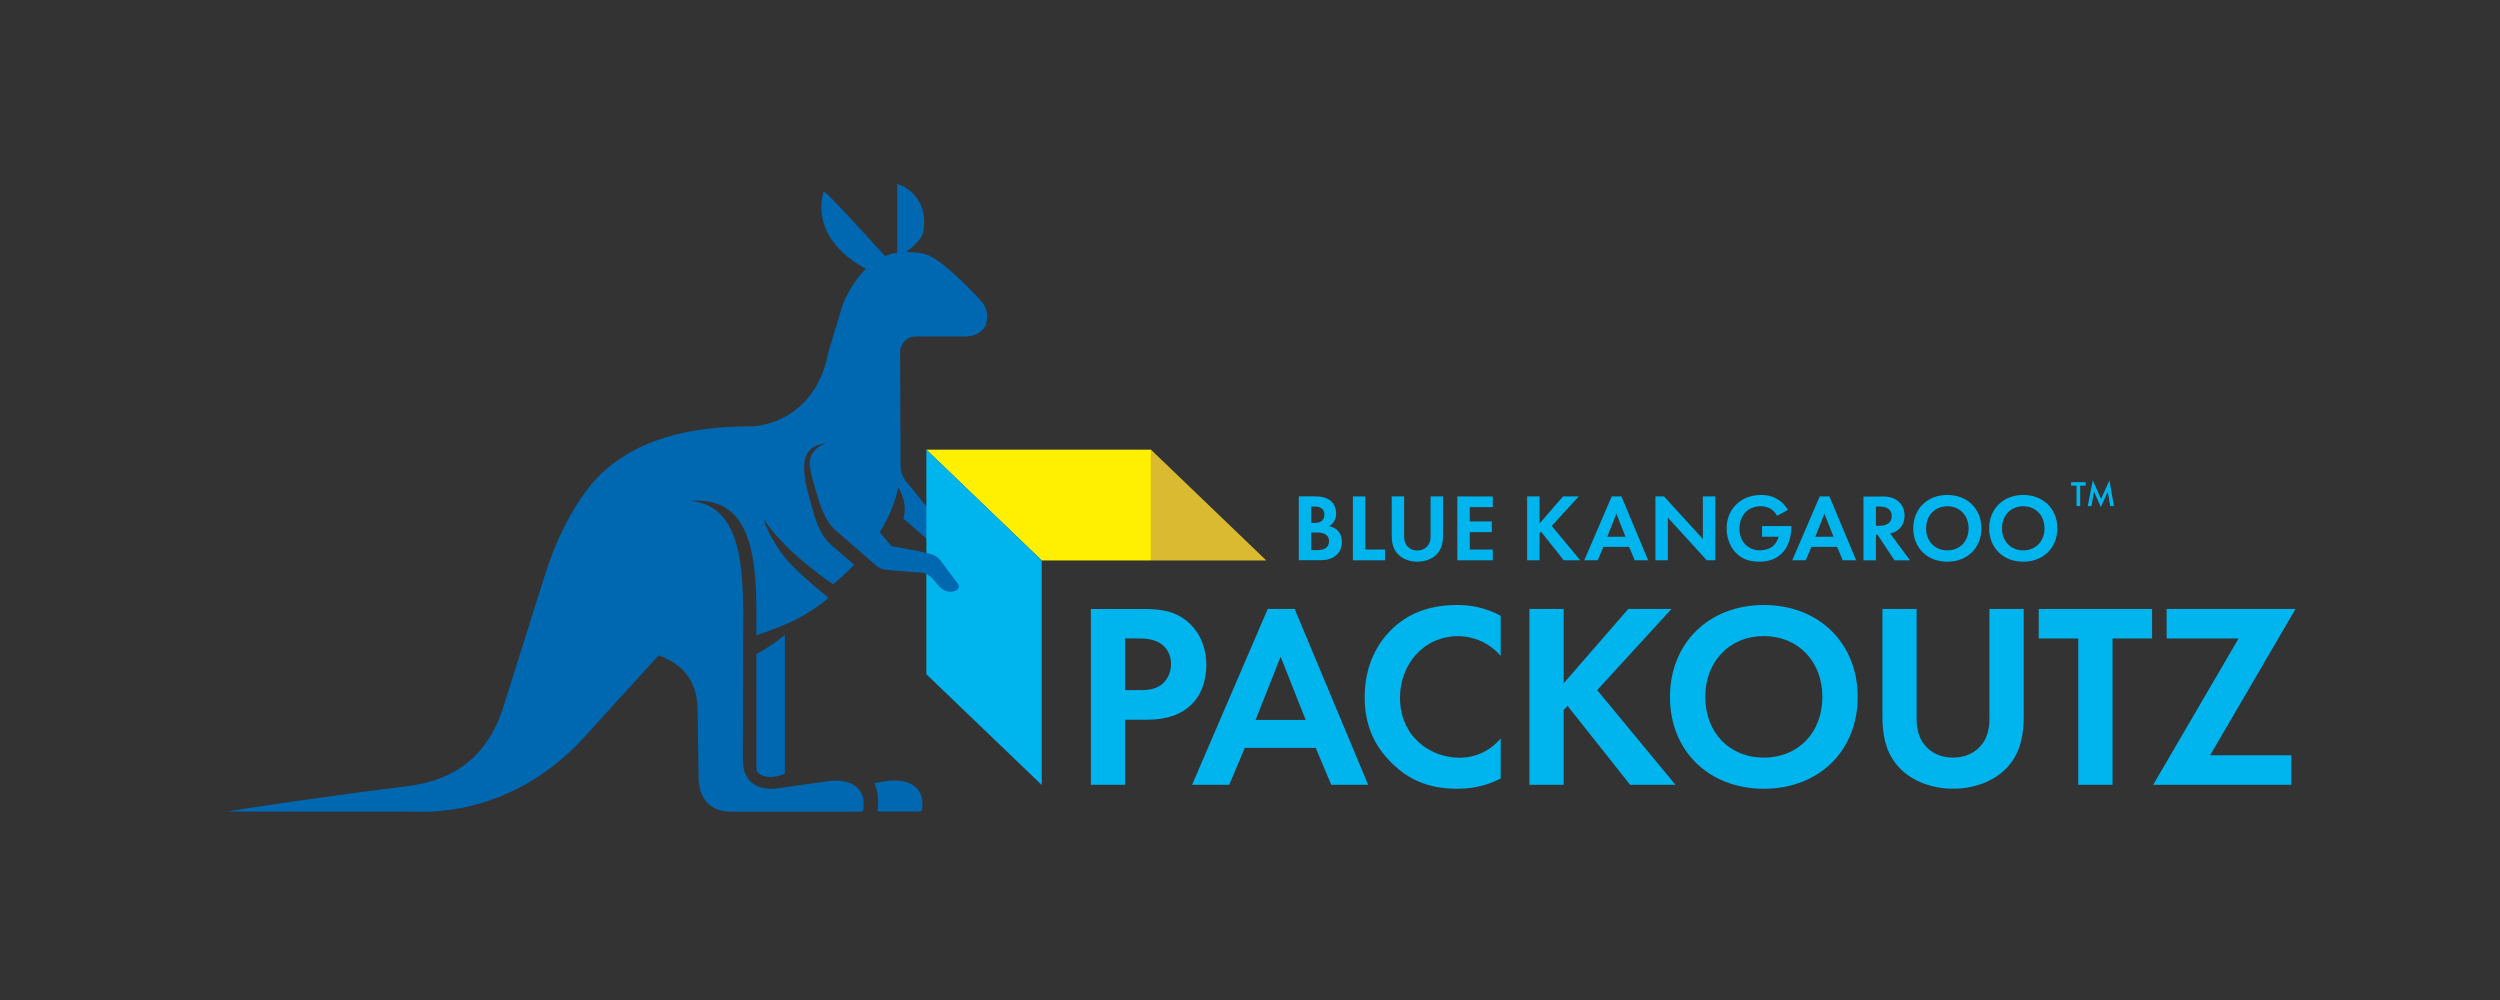<svg xmlns:inkscape="http://www.inkscape.org/namespaces/inkscape" xmlns:sodipodi="http://sodipodi.sourceforge.net/DTD/sodipodi-0.dtd" xmlns="http://www.w3.org/2000/svg" xmlns:svg="http://www.w3.org/2000/svg" xmlns:i="http://ns.adobe.com/AdobeIllustrator/10.0/" id="Layer_1" viewBox="0 0 600 240" sodipodi:docname="BKPLogo.svgz"><rect x="0" y="0" width="600" height="240" fill="#333333" stroke="none"/><defs id="defs4"><style id="style2"> .st0 { fill: #00b4ed; } .st1 { fill: #0067b1; } .st2 { fill: #ffef00; } .st3 { fill: #d9ba30; } </style></defs><path class="st1" d="M188.37,185.68v-33.29c-2.7,2.19-4.6,3.32-6.82,4.58v28.06c1.3,1.79,4.31,1.81,6.82.65" id="path6"></path><path class="st1" d="M212.15,187.55l-2.28.39c.86,2.22,1.1,4.22.73,6.83h9.97c.93,0,.73-.87.8-1.66.29-3.28-2.38-6.74-9.23-5.56" id="path8"></path><path class="st1" d="M235.13,71.86s-7.96-8.7-12.11-10.49c-1.65-.71-3.55-.87-5.51-.88,2.46-1.99,3.87-3.35,4.14-5.15,1.33-9.05-6.32-11.22-6.32-11.22v16.52c-1.04.16-2.01.45-2.92.83-5-5.52-13.93-15.29-14.72-15.54,0,0-2.5,6.7,3.07,13.12,2.18,2.5,4.74,4.26,7.08,5.47-3.93,3.76-5.65,8.8-5.65,8.8l-3.37,11.12c-2.76,14.85-14.08,17.88-18.78,17.88-13.82,0-27.64,2.79-36.89,12.54,0,0-7.37,7.38-12.2,22.59l-10.22,32.46c-5.23,16.08-17.46,18.13-24.38,18.96-14.44,1.72-43.24,5.92-41.4,5.92h43.67c2.33,0,24.61,2.07,43.08-19.52l16.37-17.98c5.01,1.78,9.35,5.47,9.35,13.11l.24,16.33c.26,8.07,6.51,8.07,7.81,8.07h30.99c.93,0,.73-.87.8-1.66.29-3.28-2.38-6.74-9.23-5.56l-11.95,1.7c-.49,0-7.78.96-7.79-6.92l.06-33.9c.18-15.69-1.83-27.24-12.63-28.24,13.59-1.08,16.01,11.12,15.81,28.24v4c.43-.13,3.42-1.07,7.95-3.04,3.17-1.37,6.15-3.43,8-4.8.53-.43,1-.82,1.4-1.16-1.56-1.28-5.02-3.92-8.78-7.73-3.89-3.94-6.73-9.89-6.69-11.07.46,1.11,4.01,5.52,8.12,9.05,3.13,2.68,5.9,4.93,8.44,6.5,1.77-1.49,3.67-3.18,5.01-4.66-1.32-1.16-5.71-4.95-5.71-4.95-1.69-1.69-2.65-3.35-3.85-6.91,0,0-2.02-6.89-2.25-9.01-.37-3.45-.63-7.63,5.05-8.27-2.16.7-3.91,2.34-3.91,4.84,0,2.13,2.25,9.01,2.25,9.01,1.19,3.56,2.15,5.21,3.84,6.91l10.2,8.84c1.01-1.64,1.99-3.29,3.29-4.94l-2.73-3.38c1.98-3.18,3.61-6.78,4.42-10.71,2.55,4.27,1.2,7.46,1.2,7.46l7.39,6.41c.85.84,1.33,2,1.33,3.2v2.02c-.02,1.33.32,2.2.8,2.78,1.07,1.29,2.75,2.15,2.75.48v-5.1c0-2.45-.71-4.85-2.04-6.91l-9.87-12.19c-.67-1.03-1.02-2.23-1.02-3.45v-8.23c0-.22,0-.49-.03-.8l-.05-18.97.09.07s.5-3.1,3.96-3h9.6c2.72,0,4.77.26,6.78-2.39,0,0,1.6-3.72-1.36-6.49" id="path10"></path><path class="st1" d="M181.54,152.76" id="path12"></path><path class="st0" d="M274.08,146.15c4.75,0,8.04.51,11.14,3.23,3.42,3.04,4.3,7.15,4.3,10.19,0,1.64-.25,6.2-3.48,9.43-2.34,2.34-5.82,3.73-10.69,3.73h-5.31v15.63h-8.23v-42.2h12.27ZM270.04,165.63h3.35c1.58,0,3.61,0,5.38-1.33,1.52-1.2,2.28-3.1,2.28-4.94,0-2.34-1.14-3.92-2.34-4.81-1.71-1.2-3.86-1.33-5.82-1.33h-2.85v12.4Z" id="path14"></path><path class="st0" d="M315.77,179.49h-17.02l-3.73,8.86h-8.92l18.16-42.2h6.45l17.65,42.2h-8.86l-3.73-8.86ZM313.36,172.78l-6.01-15.18-6.01,15.18h12.02Z" id="path16"></path><path class="st0" d="M360.17,186.83c-2.53,1.33-5.88,2.47-10.44,2.47-7.4,0-11.9-2.53-15.44-5.89-4.87-4.68-6.77-9.93-6.77-16.13,0-7.66,3.16-13.16,6.77-16.51,4.24-3.99,9.49-5.57,15.5-5.57,2.97,0,6.52.51,10.38,2.6v9.62c-3.86-4.43-8.67-4.74-10.19-4.74-8.48,0-13.98,6.96-13.98,14.74,0,9.36,7.21,14.43,14.3,14.43,3.92,0,7.4-1.71,9.87-4.62v9.62Z" id="path18"></path><polygon class="st0" points="375.28 163.99 390.78 146.15 401.16 146.15 383.32 165.63 402.11 188.35 391.23 188.35 376.23 169.43 375.28 170.38 375.28 188.35 367.06 188.35 367.06 146.15 375.28 146.15 375.28 163.99" id="polygon20"></polygon><path class="st0" d="M445.85,167.28c0,12.84-9.24,22.02-22.53,22.02s-22.53-9.17-22.53-22.02,9.24-22.08,22.53-22.08,22.53,9.24,22.53,22.08M437.37,167.28c0-8.54-5.82-14.62-14.05-14.62s-14.05,6.07-14.05,14.62,5.82,14.55,14.05,14.55,14.05-6.01,14.05-14.55" id="path22"></path><path class="st0" d="M459.99,146.15v26.51c0,3.23,1.08,5.19,2.03,6.26,1.2,1.46,3.42,2.91,6.71,2.91s5.51-1.46,6.7-2.91c.95-1.08,2.03-3.04,2.03-6.26v-26.51h8.23v25.81c0,3.99-.63,8.04-3.16,11.26-3.04,3.99-8.35,6.07-13.79,6.07s-10.76-2.09-13.79-6.07c-2.53-3.23-3.17-7.28-3.17-11.26v-25.81h8.23Z" id="path24"></path><polygon class="st0" points="507.01 153.23 507.01 188.35 498.78 188.35 498.78 153.23 489.29 153.23 489.29 146.15 516.5 146.15 516.5 153.23 507.01 153.23" id="polygon26"></polygon><polygon class="st0" points="530.43 181.26 549.91 181.26 549.91 188.35 516.76 188.35 537.26 153.23 519.99 153.23 519.99 146.15 550.93 146.15 530.43 181.26" id="polygon28"></polygon><polygon class="st2" points="276.23 134.51 276.23 107.92 222.33 107.92 250.02 134.51 276.23 134.51" id="polygon30"></polygon><polygon class="st0" points="250.01 188.39 222.33 161.82 222.33 107.92 250.01 134.51 250.01 188.39" id="polygon32"></polygon><polygon class="st3" points="303.91 134.51 276.23 134.51 276.23 107.92 303.91 134.51" id="polygon34"></polygon><path class="st1" d="M220.77,137.39c.33.02.66.06.97.15.62.19,1.2.51,1.68.94.16.14.3.29.44.45l1.31,1.54c.8.96,1.61,1.38,2.34,1.5,1.61.28,3.36-.7,2.3-1.95l-4.06-5.48c-1.58-1.86-2.85-1.55-5.19-2.25l-7.65-1.43c.07,1.85-4.16,3.74-2.25,5.16.19.14.4.26.62.36.48.21.91.32,1.43.37.54.06,1.07.11,1.61.16,1.07.1,2.15.19,3.23.27,1.08.08,2.15.14,3.23.21" id="path36"></path><path class="st0" d="M315.5,119.14c.85,0,2.5,0,3.75.96.9.69,1.42,1.88,1.42,3.17,0,1.98-1.31,2.78-1.72,3.01,1.01.16,1.61.6,2,.96.92.87,1.1,2.07,1.1,2.87,0,.9-.25,2.16-1.31,3.1-1.15,1.01-2.55,1.24-3.88,1.24h-5.15v-15.33h3.79ZM314.69,125.5h.85c.46,0,2.32-.05,2.32-2,0-1.4-1.08-1.93-2.3-1.93h-.87v3.93ZM314.69,132.03h1.29c.55,0,1.38-.02,2.05-.41.74-.44.94-1.17.94-1.77,0-.48-.16-1.31-1.13-1.75-.64-.3-1.4-.3-2.05-.3h-1.1v4.23Z" id="path38"></path><polygon class="st0" points="327.68 119.14 327.68 131.89 332.41 131.89 332.41 134.47 324.69 134.47 324.69 119.14 327.68 119.14" id="polygon40"></polygon><path class="st0" d="M336.99,119.14v9.63c0,1.17.39,1.89.73,2.28.44.53,1.24,1.06,2.44,1.06s2-.53,2.44-1.06c.34-.39.74-1.1.74-2.28v-9.63h2.99v9.37c0,1.45-.23,2.92-1.15,4.09-1.1,1.45-3.03,2.21-5.01,2.21s-3.91-.76-5.01-2.21c-.92-1.17-1.15-2.64-1.15-4.09v-9.37h2.99Z" id="path42"></path><polygon class="st0" points="358.27 121.71 352.75 121.71 352.75 125.14 358.04 125.14 358.04 127.71 352.75 127.71 352.75 131.89 358.27 131.89 358.27 134.47 349.76 134.47 349.76 119.14 358.27 119.14 358.27 121.71" id="polygon44"></polygon><polygon class="st0" points="369.5 125.62 375.13 119.14 378.9 119.14 372.42 126.22 379.24 134.46 375.29 134.46 369.85 127.6 369.5 127.94 369.5 134.46 366.51 134.46 366.51 119.14 369.5 119.14 369.5 125.62" id="polygon46"></polygon><path class="st0" d="M390.99,131.25h-6.18l-1.35,3.22h-3.24l6.59-15.33h2.34l6.41,15.33h-3.22l-1.36-3.22ZM390.11,128.81l-2.18-5.51-2.18,5.51h4.37Z" id="path48"></path><polygon class="st0" points="397.3 134.46 397.3 119.14 399.36 119.14 408.69 129.36 408.69 119.14 411.68 119.14 411.68 134.46 409.61 134.46 400.28 124.22 400.28 134.46 397.3 134.46" id="polygon50"></polygon><path class="st0" d="M422.89,126.26h7.03v.18c0,1.03-.14,4.25-2.25,6.34-1.58,1.58-3.54,2.02-5.45,2.02s-3.88-.39-5.56-2.07c-.53-.53-2.27-2.46-2.27-5.9,0-2.96,1.33-4.78,2.25-5.7,1.15-1.17,3.08-2.34,6.04-2.34,1.15,0,2.37.18,3.54.8.99.51,2.07,1.42,2.87,2.8l-2.6,1.4c-.53-1.03-1.31-1.56-1.79-1.82-.64-.32-1.45-.48-2.16-.48-1.22,0-2.6.44-3.54,1.36-.87.85-1.54,2.32-1.54,4.04,0,2.04.87,3.26,1.52,3.88.69.67,1.77,1.31,3.4,1.31,1.01,0,2.16-.28,3.01-.92.6-.46,1.19-1.24,1.45-2.34h-3.95v-2.57Z" id="path52"></path><path class="st0" d="M440.92,131.25h-6.18l-1.36,3.22h-3.24l6.59-15.33h2.34l6.41,15.33h-3.22l-1.36-3.22ZM440.04,128.81l-2.18-5.51-2.18,5.51h4.37Z" id="path54"></path><path class="st0" d="M451.66,119.14c2.11,0,3.19.55,3.91,1.15,1.17.99,1.52,2.3,1.52,3.45,0,1.49-.6,2.8-1.79,3.61-.39.28-.94.53-1.68.67l4.78,6.46h-3.72l-4.09-6.16h-.37v6.16h-2.99v-15.32h4.43ZM450.22,126.19h.85c.57,0,2.94-.07,2.94-2.32s-2.34-2.3-2.9-2.3h-.89v4.62Z" id="path56"></path><path class="st0" d="M475.54,126.81c0,4.66-3.35,8-8.18,8s-8.18-3.33-8.18-8,3.35-8.02,8.18-8.02,8.18,3.35,8.18,8.02M472.46,126.81c0-3.1-2.12-5.31-5.1-5.31s-5.1,2.21-5.1,5.31,2.11,5.28,5.1,5.28,5.1-2.18,5.1-5.28" id="path58"></path><path class="st0" d="M493.76,126.81c0,4.66-3.36,8-8.18,8s-8.18-3.33-8.18-8,3.35-8.02,8.18-8.02,8.18,3.35,8.18,8.02M490.68,126.81c0-3.1-2.11-5.31-5.1-5.31s-5.1,2.21-5.1,5.31,2.11,5.28,5.1,5.28,5.1-2.18,5.1-5.28" id="path60"></path><polygon class="st0" points="499.25 116.55 499.25 121.45 498.37 121.45 498.37 116.55 497.06 116.55 497.06 115.72 500.56 115.72 500.56 116.55 499.25 116.55" id="polygon62"></polygon><polygon class="st0" points="501.06 121.45 502.27 115.29 504.26 119.74 506.26 115.29 507.35 121.45 506.45 121.45 505.87 118 504.21 121.71 502.56 117.99 501.96 121.45 501.06 121.45" id="polygon64"></polygon></svg>